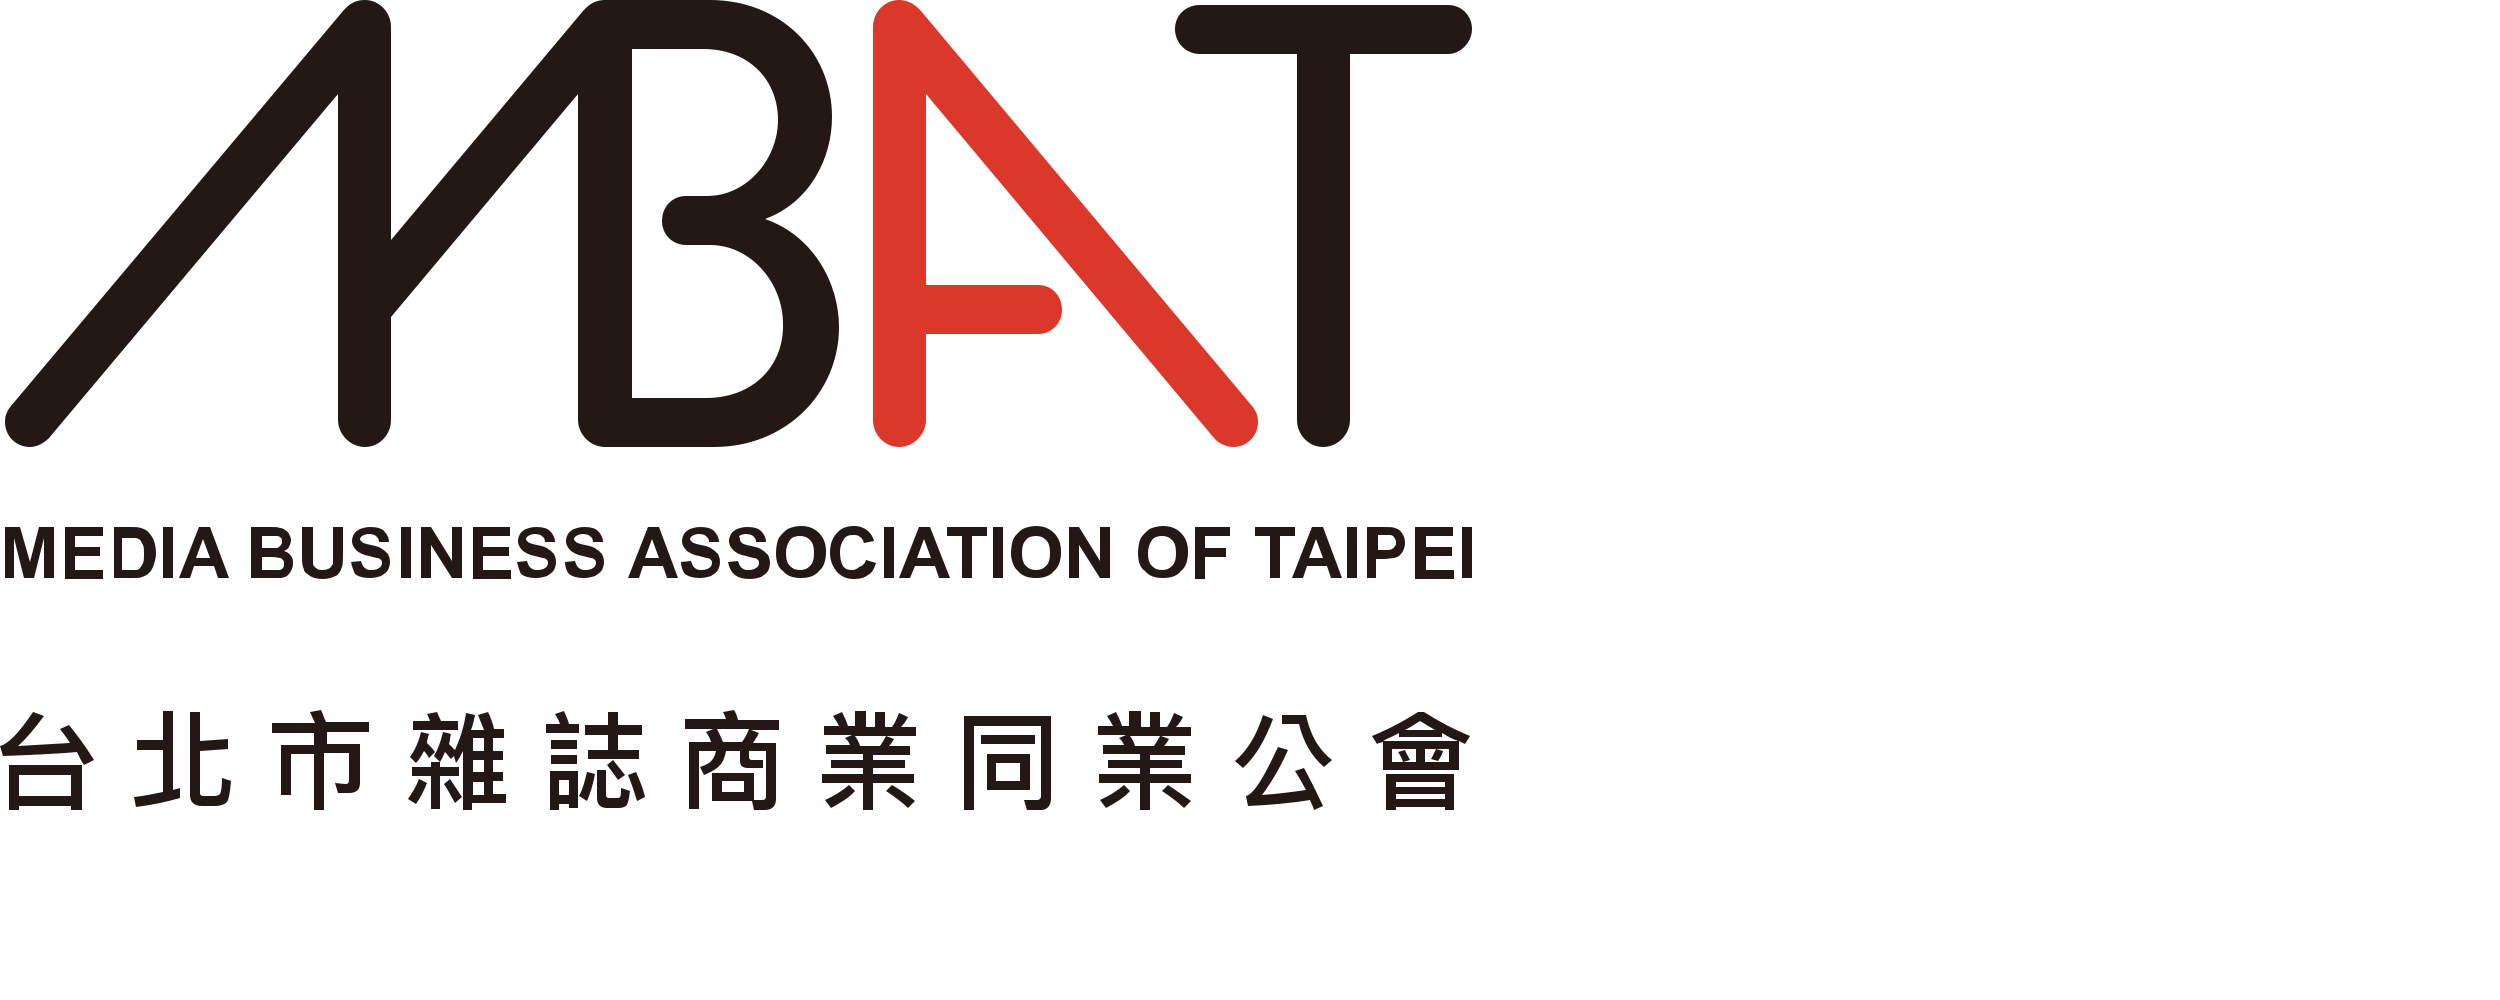 <?xml version="1.0" encoding="utf-8"?>
<!-- Generator: Adobe Illustrator 28.0.0, SVG Export Plug-In . SVG Version: 6.00 Build 0)  -->
<svg version="1.1" id="圖層_1" xmlns="http://www.w3.org/2000/svg" xmlns:xlink="http://www.w3.org/1999/xlink" x="0px" y="0px"
	 viewBox="0 0 250 100" style="enable-background:new 0 0 250 100;" xml:space="preserve">
<style type="text/css">
	.st0{fill:#231815;}
	.st1{fill:#D9382B;}
</style>
<g>
	<g>
		<path class="st0" d="M0.5,57.8v-5.1h1.5L3,56.2l0.9-3.5h1.5v5.1h-1v-4l-1,4h-1l-1-4v4H0.5z"/>
		<path class="st0" d="M6.5,57.8v-5.1h3.8v0.9H7.5v1.1H10v0.9H7.5V57h2.8v0.9H6.5z"/>
		<path class="st0" d="M11.2,52.7h1.9c0.4,0,0.7,0,1,0.1c0.3,0.1,0.6,0.2,0.8,0.5c0.2,0.2,0.4,0.5,0.5,0.8c0.1,0.3,0.2,0.7,0.2,1.2
			c0,0.4-0.1,0.8-0.2,1.1c-0.1,0.4-0.3,0.7-0.5,0.9c-0.2,0.2-0.4,0.3-0.7,0.4c-0.2,0.1-0.5,0.1-0.9,0.1h-1.9V52.7z M12.2,53.6V57H13
			c0.3,0,0.5,0,0.6,0c0.2,0,0.3-0.1,0.4-0.2c0.1-0.1,0.2-0.3,0.3-0.5c0.1-0.2,0.1-0.5,0.1-0.9c0-0.4,0-0.7-0.1-0.9
			c-0.1-0.2-0.2-0.4-0.3-0.5c-0.1-0.1-0.3-0.2-0.5-0.2c-0.1,0-0.4,0-0.8,0H12.2z"/>
		<path class="st0" d="M16.3,57.8v-5.1h1v5.1H16.3z"/>
		<path class="st0" d="M22.9,57.8h-1.1l-0.4-1.2h-2l-0.4,1.2h-1.1l2-5.1h1.1L22.9,57.8z M21,55.8l-0.7-1.9l-0.7,1.9H21z"/>
		<path class="st0" d="M25.1,52.7h2c0.4,0,0.7,0,0.9,0.1c0.2,0,0.4,0.1,0.5,0.2c0.2,0.1,0.3,0.2,0.4,0.4c0.1,0.2,0.2,0.4,0.2,0.6
			c0,0.2-0.1,0.5-0.2,0.7c-0.1,0.2-0.3,0.3-0.5,0.4c0.3,0.1,0.5,0.2,0.7,0.5c0.2,0.2,0.2,0.5,0.2,0.8c0,0.2-0.1,0.5-0.2,0.7
			c-0.1,0.2-0.3,0.4-0.4,0.5c-0.2,0.1-0.4,0.2-0.7,0.2c-0.2,0-0.6,0-1.2,0h-1.7V52.7z M26.2,53.6v1.2h0.7c0.4,0,0.6,0,0.7,0
			c0.2,0,0.3-0.1,0.4-0.2s0.2-0.2,0.2-0.4c0-0.2,0-0.3-0.1-0.4c-0.1-0.1-0.2-0.2-0.4-0.2c-0.1,0-0.4,0-0.9,0H26.2z M26.2,55.6V57h1
			c0.4,0,0.6,0,0.7,0c0.2,0,0.3-0.1,0.4-0.2c0.1-0.1,0.1-0.3,0.1-0.4c0-0.2,0-0.3-0.1-0.4c-0.1-0.1-0.2-0.2-0.3-0.2
			c-0.1,0-0.4-0.1-0.9-0.1H26.2z"/>
		<path class="st0" d="M30.3,52.7h1v2.8c0,0.4,0,0.7,0,0.8c0,0.2,0.1,0.4,0.3,0.5C31.8,57,32,57,32.3,57c0.3,0,0.5-0.1,0.7-0.2
			c0.1-0.1,0.2-0.3,0.3-0.4c0-0.2,0-0.5,0-0.9v-2.8h1v2.7c0,0.6,0,1-0.1,1.3s-0.2,0.5-0.3,0.6c-0.1,0.2-0.3,0.3-0.6,0.4
			c-0.2,0.1-0.6,0.2-1,0.2c-0.5,0-0.9-0.1-1.1-0.2c-0.3-0.1-0.4-0.3-0.6-0.4s-0.2-0.4-0.3-0.6c-0.1-0.3-0.1-0.7-0.1-1.3V52.7z"/>
		<path class="st0" d="M35.1,56.2l1-0.1c0.1,0.3,0.2,0.6,0.4,0.7c0.2,0.2,0.4,0.2,0.7,0.2c0.3,0,0.6-0.1,0.7-0.2
			c0.2-0.1,0.3-0.3,0.3-0.5c0-0.1,0-0.2-0.1-0.3c-0.1-0.1-0.2-0.2-0.4-0.2c-0.1,0-0.4-0.1-0.8-0.2c-0.6-0.1-0.9-0.3-1.2-0.5
			c-0.3-0.3-0.5-0.6-0.5-1c0-0.3,0.1-0.5,0.2-0.7c0.1-0.2,0.4-0.4,0.6-0.5c0.3-0.1,0.6-0.2,1-0.2c0.6,0,1.1,0.1,1.4,0.4
			c0.3,0.3,0.5,0.7,0.5,1.1l-1,0c0-0.3-0.1-0.4-0.3-0.6c-0.1-0.1-0.4-0.2-0.7-0.2c-0.3,0-0.5,0.1-0.7,0.2c-0.1,0.1-0.2,0.2-0.2,0.3
			c0,0.1,0.1,0.2,0.2,0.3c0.1,0.1,0.4,0.2,0.9,0.3c0.5,0.1,0.9,0.2,1.1,0.4c0.2,0.1,0.4,0.3,0.6,0.5c0.1,0.2,0.2,0.5,0.2,0.8
			c0,0.3-0.1,0.6-0.2,0.8c-0.2,0.3-0.4,0.4-0.7,0.6c-0.3,0.1-0.7,0.2-1.1,0.2c-0.6,0-1.1-0.1-1.5-0.4C35.4,57.2,35.2,56.7,35.1,56.2
			z"/>
		<path class="st0" d="M40.1,57.8v-5.1h1v5.1H40.1z"/>
		<path class="st0" d="M42.1,57.8v-5.1h1l2.1,3.4v-3.4h1v5.1h-1l-2.1-3.3v3.3H42.1z"/>
		<path class="st0" d="M47.3,57.8v-5.1H51v0.9h-2.7v1.1h2.6v0.9h-2.6V57h2.8v0.9H47.3z"/>
		<path class="st0" d="M51.7,56.2l1-0.1c0.1,0.3,0.2,0.6,0.4,0.7c0.2,0.2,0.4,0.2,0.7,0.2c0.3,0,0.6-0.1,0.7-0.2
			c0.2-0.1,0.3-0.3,0.3-0.5c0-0.1,0-0.2-0.1-0.3c-0.1-0.1-0.2-0.2-0.4-0.2c-0.1,0-0.4-0.1-0.8-0.2c-0.6-0.1-0.9-0.3-1.2-0.5
			c-0.3-0.3-0.5-0.6-0.5-1c0-0.3,0.1-0.5,0.2-0.7c0.1-0.2,0.4-0.4,0.6-0.5c0.3-0.1,0.6-0.2,1-0.2c0.6,0,1.1,0.1,1.4,0.4
			c0.3,0.3,0.5,0.7,0.5,1.1l-1,0c0-0.3-0.1-0.4-0.3-0.6c-0.1-0.1-0.4-0.2-0.7-0.2c-0.3,0-0.5,0.1-0.7,0.2c-0.1,0.1-0.2,0.2-0.2,0.3
			c0,0.1,0.1,0.2,0.2,0.3c0.1,0.1,0.4,0.2,0.9,0.3s0.9,0.2,1.1,0.4c0.2,0.1,0.4,0.3,0.6,0.5c0.1,0.2,0.2,0.5,0.2,0.8
			c0,0.3-0.1,0.6-0.2,0.8c-0.2,0.3-0.4,0.4-0.7,0.6c-0.3,0.1-0.7,0.2-1.1,0.2c-0.6,0-1.1-0.1-1.5-0.4C52,57.2,51.8,56.7,51.7,56.2z"
			/>
		<path class="st0" d="M56.5,56.2l1-0.1c0.1,0.3,0.2,0.6,0.4,0.7c0.2,0.2,0.4,0.2,0.7,0.2c0.3,0,0.6-0.1,0.7-0.2
			c0.2-0.1,0.3-0.3,0.3-0.5c0-0.1,0-0.2-0.1-0.3c-0.1-0.1-0.2-0.2-0.4-0.2c-0.1,0-0.4-0.1-0.8-0.2c-0.6-0.1-0.9-0.3-1.2-0.5
			c-0.3-0.3-0.5-0.6-0.5-1c0-0.3,0.1-0.5,0.2-0.7c0.1-0.2,0.4-0.4,0.6-0.5c0.3-0.1,0.6-0.2,1-0.2c0.6,0,1.1,0.1,1.4,0.4
			c0.3,0.3,0.5,0.7,0.5,1.1l-1,0c0-0.3-0.1-0.4-0.3-0.6c-0.1-0.1-0.4-0.2-0.7-0.2c-0.3,0-0.5,0.1-0.7,0.2c-0.1,0.1-0.2,0.2-0.2,0.3
			c0,0.1,0.1,0.2,0.2,0.3c0.1,0.1,0.4,0.2,0.9,0.3s0.9,0.2,1.1,0.4c0.2,0.1,0.4,0.3,0.6,0.5c0.1,0.2,0.2,0.5,0.2,0.8
			c0,0.3-0.1,0.6-0.2,0.8c-0.2,0.3-0.4,0.4-0.7,0.6c-0.3,0.1-0.7,0.2-1.1,0.2c-0.6,0-1.1-0.1-1.5-0.4C56.7,57.2,56.5,56.7,56.5,56.2
			z"/>
		<path class="st0" d="M67.8,57.8h-1.1l-0.4-1.2h-2l-0.4,1.2h-1.1l2-5.1h1.1L67.8,57.8z M65.9,55.8l-0.7-1.9l-0.7,1.9H65.9z"/>
		<path class="st0" d="M68.1,56.2l1-0.1c0.1,0.3,0.2,0.6,0.4,0.7c0.2,0.2,0.4,0.2,0.7,0.2c0.3,0,0.6-0.1,0.7-0.2
			c0.2-0.1,0.3-0.3,0.3-0.5c0-0.1,0-0.2-0.1-0.3c-0.1-0.1-0.2-0.2-0.4-0.2c-0.1,0-0.4-0.1-0.8-0.2c-0.6-0.1-0.9-0.3-1.2-0.5
			c-0.3-0.3-0.5-0.6-0.5-1c0-0.3,0.1-0.5,0.2-0.7c0.1-0.2,0.4-0.4,0.6-0.5c0.3-0.1,0.6-0.2,1-0.2c0.6,0,1.1,0.1,1.4,0.4
			c0.3,0.3,0.5,0.7,0.5,1.1l-1,0c0-0.3-0.1-0.4-0.3-0.6c-0.1-0.1-0.4-0.2-0.7-0.2c-0.3,0-0.5,0.1-0.7,0.2c-0.1,0.1-0.2,0.2-0.2,0.3
			c0,0.1,0.1,0.2,0.2,0.3c0.1,0.1,0.4,0.2,0.9,0.3c0.5,0.1,0.9,0.2,1.1,0.4c0.2,0.1,0.4,0.3,0.6,0.5c0.1,0.2,0.2,0.5,0.2,0.8
			c0,0.3-0.1,0.6-0.2,0.8c-0.2,0.3-0.4,0.4-0.7,0.6c-0.3,0.1-0.7,0.2-1.1,0.2c-0.6,0-1.1-0.1-1.5-0.4C68.3,57.2,68.1,56.7,68.1,56.2
			z"/>
		<path class="st0" d="M72.8,56.2l1-0.1c0.1,0.3,0.2,0.6,0.4,0.7c0.2,0.2,0.4,0.2,0.7,0.2c0.3,0,0.6-0.1,0.7-0.2
			c0.2-0.1,0.3-0.3,0.3-0.5c0-0.1,0-0.2-0.1-0.3c-0.1-0.1-0.2-0.2-0.4-0.2c-0.1,0-0.4-0.1-0.8-0.2c-0.6-0.1-0.9-0.3-1.2-0.5
			c-0.3-0.3-0.5-0.6-0.5-1c0-0.3,0.1-0.5,0.2-0.7c0.1-0.2,0.4-0.4,0.6-0.5c0.3-0.1,0.6-0.2,1-0.2c0.6,0,1.1,0.1,1.4,0.4
			c0.3,0.3,0.5,0.7,0.5,1.1l-1,0c0-0.3-0.1-0.4-0.3-0.6c-0.1-0.1-0.4-0.2-0.7-0.2c-0.3,0-0.5,0.1-0.7,0.2C74,53.8,74,53.9,74,54
			c0,0.1,0.1,0.2,0.2,0.3c0.1,0.1,0.4,0.2,0.9,0.3c0.5,0.1,0.9,0.2,1.1,0.4c0.2,0.1,0.4,0.3,0.6,0.5c0.1,0.2,0.2,0.5,0.2,0.8
			c0,0.3-0.1,0.6-0.2,0.8c-0.2,0.3-0.4,0.4-0.7,0.6c-0.3,0.1-0.7,0.2-1.1,0.2c-0.6,0-1.1-0.1-1.5-0.4C73.1,57.2,72.9,56.7,72.8,56.2
			z"/>
		<path class="st0" d="M77.6,55.3c0-0.5,0.1-1,0.2-1.3c0.1-0.3,0.3-0.5,0.5-0.7c0.2-0.2,0.4-0.4,0.7-0.5c0.3-0.1,0.7-0.2,1.1-0.2
			c0.7,0,1.3,0.2,1.8,0.7c0.5,0.5,0.7,1.1,0.7,1.9c0,0.8-0.2,1.5-0.7,1.9c-0.4,0.5-1,0.7-1.8,0.7c-0.8,0-1.4-0.2-1.8-0.7
			C77.8,56.8,77.6,56.1,77.6,55.3z M78.6,55.3c0,0.6,0.1,1,0.4,1.3c0.3,0.3,0.6,0.4,1,0.4c0.4,0,0.7-0.1,1-0.4
			c0.3-0.3,0.4-0.7,0.4-1.3c0-0.6-0.1-1-0.4-1.3c-0.3-0.3-0.6-0.4-1-0.4c-0.4,0-0.8,0.1-1,0.4C78.8,54.3,78.6,54.7,78.6,55.3z"/>
		<path class="st0" d="M86.6,56l1,0.3c-0.2,0.6-0.4,1-0.8,1.2c-0.4,0.3-0.8,0.4-1.4,0.4c-0.7,0-1.2-0.2-1.7-0.7
			c-0.4-0.5-0.7-1.1-0.7-1.9c0-0.8,0.2-1.5,0.7-2c0.4-0.5,1-0.7,1.7-0.7c0.6,0,1.1,0.2,1.5,0.6c0.2,0.2,0.4,0.5,0.5,0.9l-1,0.2
			c-0.1-0.3-0.2-0.5-0.4-0.6c-0.2-0.2-0.4-0.2-0.7-0.2c-0.4,0-0.7,0.1-0.9,0.4c-0.2,0.3-0.4,0.7-0.4,1.3c0,0.6,0.1,1.1,0.3,1.4
			s0.5,0.4,0.9,0.4c0.3,0,0.5-0.1,0.7-0.3C86.3,56.6,86.5,56.3,86.6,56z"/>
		<path class="st0" d="M88.4,57.8v-5.1h1v5.1H88.4z"/>
		<path class="st0" d="M95,57.8h-1.1l-0.4-1.2h-2L91,57.8h-1.1l2-5.1H93L95,57.8z M93.1,55.8l-0.7-1.9l-0.7,1.9H93.1z"/>
		<path class="st0" d="M96.2,57.8v-4.2h-1.5v-0.9h4v0.9h-1.5v4.2H96.2z"/>
		<path class="st0" d="M99.3,57.8v-5.1h1v5.1H99.3z"/>
		<path class="st0" d="M101.1,55.3c0-0.5,0.1-1,0.2-1.3c0.1-0.3,0.3-0.5,0.5-0.7c0.2-0.2,0.4-0.4,0.7-0.5c0.3-0.1,0.7-0.2,1.1-0.2
			c0.7,0,1.3,0.2,1.8,0.7c0.5,0.5,0.7,1.1,0.7,1.9c0,0.8-0.2,1.5-0.7,1.9c-0.4,0.5-1,0.7-1.8,0.7c-0.8,0-1.4-0.2-1.8-0.7
			C101.4,56.8,101.1,56.1,101.1,55.3z M102.2,55.3c0,0.6,0.1,1,0.4,1.3c0.3,0.3,0.6,0.4,1,0.4c0.4,0,0.7-0.1,1-0.4
			c0.3-0.3,0.4-0.7,0.4-1.3c0-0.6-0.1-1-0.4-1.3c-0.3-0.3-0.6-0.4-1-0.4c-0.4,0-0.8,0.1-1,0.4C102.3,54.3,102.2,54.7,102.2,55.3z"/>
		<path class="st0" d="M106.9,57.8v-5.1h1l2.1,3.4v-3.4h1v5.1h-1l-2.1-3.3v3.3H106.9z"/>
		<path class="st0" d="M113.8,55.3c0-0.5,0.1-1,0.2-1.3c0.1-0.3,0.3-0.5,0.5-0.7c0.2-0.2,0.4-0.4,0.7-0.5c0.3-0.1,0.7-0.2,1.1-0.2
			c0.7,0,1.3,0.2,1.8,0.7c0.5,0.5,0.7,1.1,0.7,1.9c0,0.8-0.2,1.5-0.7,1.9c-0.4,0.5-1,0.7-1.8,0.7c-0.8,0-1.4-0.2-1.8-0.7
			C114,56.8,113.8,56.1,113.8,55.3z M114.8,55.3c0,0.6,0.1,1,0.4,1.3c0.3,0.3,0.6,0.4,1,0.4c0.4,0,0.7-0.1,1-0.4
			c0.3-0.3,0.4-0.7,0.4-1.3c0-0.6-0.1-1-0.4-1.3c-0.3-0.3-0.6-0.4-1-0.4c-0.4,0-0.8,0.1-1,0.4C115,54.3,114.8,54.7,114.8,55.3z"/>
		<path class="st0" d="M119.5,57.8v-5.1h3.5v0.9h-2.5v1.2h2.1v0.9h-2.1v2.2H119.5z"/>
		<path class="st0" d="M127,57.8v-4.2h-1.5v-0.9h4v0.9H128v4.2H127z"/>
		<path class="st0" d="M134.2,57.8h-1.1l-0.4-1.2h-2l-0.4,1.2h-1.1l2-5.1h1.1L134.2,57.8z M132.3,55.8l-0.7-1.9l-0.7,1.9H132.3z"/>
		<path class="st0" d="M134.7,57.8v-5.1h1v5.1H134.7z"/>
		<path class="st0" d="M136.7,57.8v-5.1h1.6c0.6,0,1,0,1.2,0.1c0.3,0.1,0.5,0.2,0.7,0.5c0.2,0.3,0.3,0.6,0.3,1
			c0,0.3-0.1,0.6-0.2,0.8c-0.1,0.2-0.3,0.4-0.4,0.5c-0.2,0.1-0.4,0.2-0.5,0.2c-0.2,0-0.6,0.1-1.1,0.1h-0.7v1.9H136.7z M137.8,53.6
			v1.4h0.6c0.4,0,0.7,0,0.8-0.1c0.1-0.1,0.2-0.1,0.3-0.3c0.1-0.1,0.1-0.2,0.1-0.4c0-0.2-0.1-0.3-0.2-0.5c-0.1-0.1-0.2-0.2-0.4-0.2
			c-0.1,0-0.4,0-0.7,0H137.8z"/>
		<path class="st0" d="M141.5,57.8v-5.1h3.8v0.9h-2.7v1.1h2.6v0.9h-2.6V57h2.8v0.9H141.5z"/>
		<path class="st0" d="M146.2,57.8v-5.1h1v5.1H146.2z"/>
	</g>
	<g>
		<path class="st1" d="M125.2,40.6c0.5,0.6,0.6,1.1,0.6,1.6c0,1.4-1.1,2.5-2.5,2.5c-0.7,0-1.5-0.4-1.9-0.9L92.6,9.4v19.1h11.2
			c1.4,0,2.4,1.1,2.4,2.5c0,1.4-1.1,2.4-2.4,2.4H92.6V42c0,1.4-1.2,2.7-2.7,2.7c-1.4,0-2.6-1.2-2.6-2.7V2.7c0-1.5,1.2-2.7,2.6-2.7
			c0.7,0,1.5,0.3,2.2,1.1L125.2,40.6z"/>
		<path class="st0" d="M129.7,5.4H120c-1.4,0-2.5-1.1-2.5-2.5s1.1-2.4,2.5-2.4h24.8c1.4,0,2.4,1.1,2.4,2.4s-1.1,2.5-2.4,2.5H135V42
			c0,1.4-1.2,2.7-2.7,2.7c-1.4,0-2.6-1.2-2.6-2.7V5.4z"/>
		<path class="st0" d="M76.5,21.9c4.6-1.7,6.7-6.2,6.7-10.2C83.2,5.2,78.1,0,71,0H60.7v0c-0.1,0-0.1,0-0.2,0c-0.8,0-1.5,0.3-2.2,1.1
			L39.1,24V2.7c0-1.5-1.2-2.7-2.6-2.7c-0.9,0-1.5,0.3-2.2,1.1L1.1,40.6c-0.5,0.6-0.6,1.1-0.6,1.6c0,1.4,1.1,2.5,2.5,2.5
			c0.7,0,1.4-0.4,1.9-0.9L33.8,9.4V42c0,1.4,1.2,2.7,2.7,2.7c1.4,0,2.6-1.2,2.6-2.7V31.7L57.8,9.4V42c0,1.4,1.2,2.7,2.7,2.7
			c0.1,0,0.1,0,0.2,0v0h10.7c7.2,0,12.5-5.4,12.5-12C83.9,28.4,81.4,23.6,76.5,21.9z M70.6,39.8h-6.4h-0.8h-0.2V4.9h0.2h0.8h6.1
			c4.6,0,7.5,3.1,7.5,7.1c0,3.9-3.1,7.6-7.1,7.6h-2.1c-1.4,0-2.4,1.1-2.4,2.5c0,1.4,1.1,2.4,2.4,2.4h2.4c4.1,0,7.3,3.8,7.3,7.9
			C78.4,36.6,75.3,39.8,70.6,39.8z"/>
	</g>
	<g>
		<path class="st0" d="M0,74.6c0.8-0.2,1.9-1.3,3.3-3.4l1.1,0.4c-0.9,1.2-1.7,2.2-2.6,3c1.8-0.1,3.5-0.2,5.2-0.3
			c-0.3-0.5-0.7-1-1-1.4l0.9-0.4c0.9,1.1,1.7,2.2,2.5,3.5l-1,0.5c-0.3-0.4-0.5-0.9-0.7-1.3c-2.2,0.2-4.7,0.3-7.4,0.4L0,74.6z
			 M8.1,81h-1v-0.4H1.9V81h-1v-4.5h7.3V81z M7.1,79.6v-2.1H1.9v2.1H7.1z"/>
		<path class="st0" d="M17.3,71.2v7.8c0.2-0.1,0.5-0.1,0.7-0.2v1c-1.4,0.4-2.8,0.7-4.4,0.9l-0.2-1c1-0.1,1.9-0.3,2.9-0.5V75h-2.6v-1
			h2.6v-2.9H17.3z M20.2,80.6c-0.8,0-1.2-0.4-1.2-1.1v-8.3h1v2.9l2.8-0.2v1L20,75.1v4.2c0,0.2,0.1,0.3,0.4,0.3h1
			c0.3,0,0.5-0.1,0.6-0.2c0.1-0.2,0.2-0.7,0.2-1.6l0.9,0.3c-0.1,1.1-0.2,1.8-0.4,2.1c-0.2,0.2-0.6,0.4-1.2,0.4H20.2z"/>
		<path class="st0" d="M31.5,72.3c-0.2-0.4-0.3-0.7-0.5-1.1l1.1-0.2c0.2,0.4,0.3,0.8,0.5,1.2h4.3v1h-4.2v1.2H36v3.9
			c0,0.7-0.4,1-1.1,1h-1.1l-0.3-1l1,0.1c0.3,0,0.4-0.1,0.4-0.4v-2.7h-2.5V81h-1v-5.6h-2.3v4.1h-1v-5h3.3v-1.2h-4.2v-1H31.5z"/>
		<path class="st0" d="M42.7,78.3c-0.3,0.8-0.7,1.5-1.1,2.1l-0.8-0.5c0.4-0.6,0.8-1.2,1.1-2L42.7,78.3z M41.6,76.3L41,75.7
			c0.5-0.7,0.9-1.6,1.1-2.5l0.8,0.2c-0.1,0.3-0.2,0.6-0.2,0.9c0.3,0.3,0.6,0.6,0.8,0.9l-0.6,0.6c-0.1-0.2-0.3-0.5-0.5-0.7
			C42.2,75.5,41.9,76,41.6,76.3z M43.1,76.7v-0.5H44v0.5h1.9v0.9H44v3.3h-0.9v-3.3h-1.9v-0.9H43.1z M44.1,72.1h1.7V73h-4.5v-0.9H43
			c-0.1-0.3-0.2-0.5-0.3-0.7l1-0.2C43.8,71.4,43.9,71.7,44.1,72.1z M45.1,73.4c-0.1,0.3-0.1,0.7-0.2,1c0.2,0.2,0.4,0.4,0.6,0.6
			c0.5-1.1,0.9-2.3,1.1-3.7l0.9,0.2c-0.1,0.5-0.2,1-0.4,1.5h1.3c-0.2-0.5-0.4-1-0.6-1.5l1-0.3c0.3,0.6,0.5,1.2,0.6,1.7h1v0.9h-1.1
			v1.3h1V76h-1v1.2h1v0.9h-1v1.3h1.3v0.9h-3.4V81h-0.9v-5.9c-0.2,0.4-0.4,0.8-0.7,1.2l-0.2-0.7l-0.3,0.3c-0.2-0.2-0.4-0.5-0.6-0.7
			c-0.2,0.4-0.3,0.7-0.5,1l-0.6-0.6c0.4-0.7,0.7-1.5,0.9-2.4L45.1,73.4z M46.2,79.7l-0.7,0.6c-0.4-0.7-0.7-1.3-1.1-1.9l0.6-0.5
			C45.4,78.5,45.8,79.1,46.2,79.7z M47.3,73.8v1.3h1.1v-1.3H47.3z M47.3,77.2h1.1V76h-1.1V77.2z M47.3,79.5h1.1v-1.3h-1.1V79.5z"/>
		<path class="st0" d="M56,72.4c-0.1-0.3-0.3-0.7-0.5-1l0.9-0.3c0.2,0.5,0.4,0.9,0.5,1.3h1v0.9h-3.3v-0.9H56z M55.9,81H55v-3.9h2.8
			v3.7h-0.9v-0.4h-1V81z M57.7,74v0.9h-2.6V74H57.7z M57.7,75.5v0.9h-2.6v-0.9H57.7z M56.9,78h-1v1.5h1V78z M59.5,77.4
			c-0.2,1.1-0.5,2-0.8,2.7l-0.8-0.5c0.4-0.7,0.6-1.6,0.8-2.4L59.5,77.4z M60.8,72.5v-1.3h1v1.3h2.4v1h-2.4v1.5h2.1v0.9h-5.1v-0.9h2
			v-1.5h-2.3v-1H60.8z M60.7,80.8c-0.7,0-1-0.4-1-1V77h0.9v2.5c0,0.2,0.1,0.3,0.3,0.3h0.9c0.1,0,0.2-0.1,0.2-0.1
			c0.1-0.1,0.1-0.4,0.1-0.9l0.9,0.3c-0.1,0.8-0.2,1.3-0.4,1.5c-0.2,0.1-0.4,0.2-0.7,0.2H60.7z M62.5,77.5l-0.7,0.5
			c-0.4-0.6-0.8-1.1-1.1-1.5l0.6-0.5C61.7,76.5,62.1,77,62.5,77.5z M64.5,79.7l-0.8,0.4c-0.3-1-0.6-1.9-0.9-2.6l0.8-0.3
			C63.9,77.9,64.3,78.8,64.5,79.7z"/>
		<path class="st0" d="M73.8,72h4.1v1h-2.8l0.8,0.3c-0.2,0.4-0.4,0.7-0.6,1h2.3v5.6c0,0.7-0.4,1.1-1.1,1.1h-1.1l-0.2-0.9h-4v-2.8
			h4.2V80l0.8,0c0.3,0,0.4-0.1,0.4-0.4v-4.5h-1.7v0.6c0,0.2,0.1,0.3,0.3,0.3h1.1v0.8h-1.5c-0.5,0-0.8-0.2-0.8-0.7v-1h-1.4
			c-0.1,0.6-0.3,1.1-0.6,1.4c-0.3,0.4-0.9,0.7-1.6,1L70,76.7c0.6-0.2,1-0.4,1.2-0.7c0.2-0.2,0.3-0.5,0.4-0.9h-1.7v5.8h-1v-6.7h2.2
			c-0.1-0.4-0.3-0.7-0.5-1l0.7-0.3h-2.8v-1h4.1c-0.1-0.3-0.2-0.5-0.3-0.7l1.1-0.2C73.6,71.3,73.7,71.6,73.8,72z M74.2,74.2
			c0.3-0.4,0.5-0.8,0.7-1.3h-3.2c0.2,0.4,0.4,0.8,0.6,1.3H74.2z M74.4,78.1h-2.2v1.1h2.2V78.1z"/>
		<path class="st0" d="M86.6,71.2v1.5h0.9v-1.5h1v1.5h0.7c0.3-0.4,0.5-0.9,0.7-1.4l0.9,0.4c-0.2,0.4-0.4,0.7-0.7,1h1.5v0.9h-3
			l0.8,0.3c-0.1,0.2-0.3,0.5-0.5,0.7h2.1v0.9h-3.7V76h3.2v0.8h-3.2v0.6h4.1v0.9h-4.1V81h-1v-2.7h-4.1v-0.9h4.1v-0.6h-3.2V76h3.2
			v-0.6h-3.7v-0.9H85c-0.1-0.3-0.3-0.5-0.5-0.7l0.7-0.3h-2.8v-0.9h1.5c-0.2-0.4-0.4-0.7-0.6-1l0.9-0.4c0.2,0.4,0.4,0.8,0.6,1.4h0.7
			v-1.5H86.6z M85.5,79.1c-0.6,0.7-1.5,1.2-2.4,1.7l-0.6-0.8c0.9-0.4,1.7-0.9,2.4-1.5L85.5,79.1z M85.5,73.6c0.2,0.3,0.4,0.6,0.5,1
			H88c0.2-0.3,0.4-0.6,0.6-1H85.5z M91.5,80.1l-0.7,0.7c-0.5-0.5-1.3-1.1-2.2-1.7l0.6-0.6C90.2,79.1,90.9,79.6,91.5,80.1z"/>
		<path class="st0" d="M102.7,81l-0.3-1l1.3,0c0.2,0,0.4-0.1,0.4-0.4v-7h-6.7V81h-1v-9.4h8.7v8.2c0,0.8-0.4,1.2-1,1.2H102.7z
			 M103.5,73.5v0.9h-5.4v-0.9H103.5z M103,75.4V79h-4.3v-3.6H103z M102,76.3h-2.4v1.8h2.4V76.3z"/>
		<path class="st0" d="M114.1,71.2v1.5h0.9v-1.5h1v1.5h0.7c0.3-0.4,0.5-0.9,0.7-1.4l0.9,0.4c-0.2,0.4-0.4,0.7-0.7,1h1.5v0.9h-3
			l0.8,0.3c-0.1,0.2-0.3,0.5-0.5,0.7h2.1v0.9H115V76h3.2v0.8H115v0.6h4.1v0.9H115V81h-1v-2.7h-4.1v-0.9h4.1v-0.6h-3.2V76h3.2v-0.6
			h-3.7v-0.9h2.1c-0.1-0.3-0.3-0.5-0.5-0.7l0.7-0.3h-2.8v-0.9h1.5c-0.2-0.4-0.4-0.7-0.6-1l0.9-0.4c0.2,0.4,0.4,0.8,0.6,1.4h0.7v-1.5
			H114.1z M113,79.1c-0.6,0.7-1.5,1.2-2.4,1.7l-0.6-0.8c0.9-0.4,1.7-0.9,2.4-1.5L113,79.1z M113,73.6c0.2,0.3,0.4,0.6,0.5,1h1.9
			c0.2-0.3,0.4-0.6,0.6-1H113z M119.1,80.1l-0.7,0.7c-0.5-0.5-1.3-1.1-2.2-1.7l0.6-0.6C117.7,79.1,118.4,79.6,119.1,80.1z"/>
		<path class="st0" d="M127.3,71.9c-0.8,2.1-1.7,3.7-3,4.9l-0.8-0.7c1.3-1.1,2.2-2.7,2.8-4.6L127.3,71.9z M132.3,80.6l-0.9,0.4
			c-0.1-0.4-0.3-0.7-0.4-1c-1.8,0.3-3.9,0.5-6.2,0.6l-0.2-1c0.8-0.2,1.8-1.9,3.2-4.9l1,0.3c-0.8,1.8-1.7,3.3-2.6,4.5
			c1.5-0.1,3-0.3,4.4-0.5c-0.4-0.7-0.7-1.3-1.1-1.9l0.9-0.3C131.1,78.1,131.7,79.3,132.3,80.6z M130.6,71.5c0.4,1.9,1.2,3.4,2.6,4.5
			l-0.8,0.7c-1.3-1.1-2.1-2.6-2.5-4.3h-1.7v-0.9H130.6z"/>
		<path class="st0" d="M137.7,74.4l-0.5-0.8c1.7-0.7,3.2-1.5,4.6-2.4h0.6c1.4,0.9,2.9,1.7,4.6,2.4l-0.5,0.8
			c-0.2-0.1-0.4-0.2-0.6-0.3V77h-7.6v-2.8C138,74.3,137.8,74.3,137.7,74.4z M144.2,73.3v0.4h-4.3v-0.4c-0.5,0.3-1.1,0.5-1.6,0.8h7.5
			C145.2,73.9,144.7,73.6,144.2,73.3z M145.5,81h-1v-0.3h-4.9V81h-1v-3.6h6.8V81z M141.6,74.9h-2.4v1.3h2.4V74.9z M144.5,78.7v-0.5
			h-4.9v0.5H144.5z M144.5,79.9v-0.5h-4.9v0.5H144.5z M141,76l-0.7,0.2c-0.1-0.4-0.3-0.7-0.5-1l0.7-0.2
			C140.6,75.3,140.8,75.6,141,76z M142,72.1c-0.5,0.3-0.9,0.6-1.5,0.9h3C143,72.7,142.5,72.4,142,72.1z M144.9,74.9h-2.4v1.3h2.4
			V74.9z M144.3,75.1c-0.1,0.4-0.3,0.7-0.5,1l-0.7-0.2c0.2-0.3,0.3-0.6,0.5-1L144.3,75.1z"/>
	</g>
</g>
</svg>
